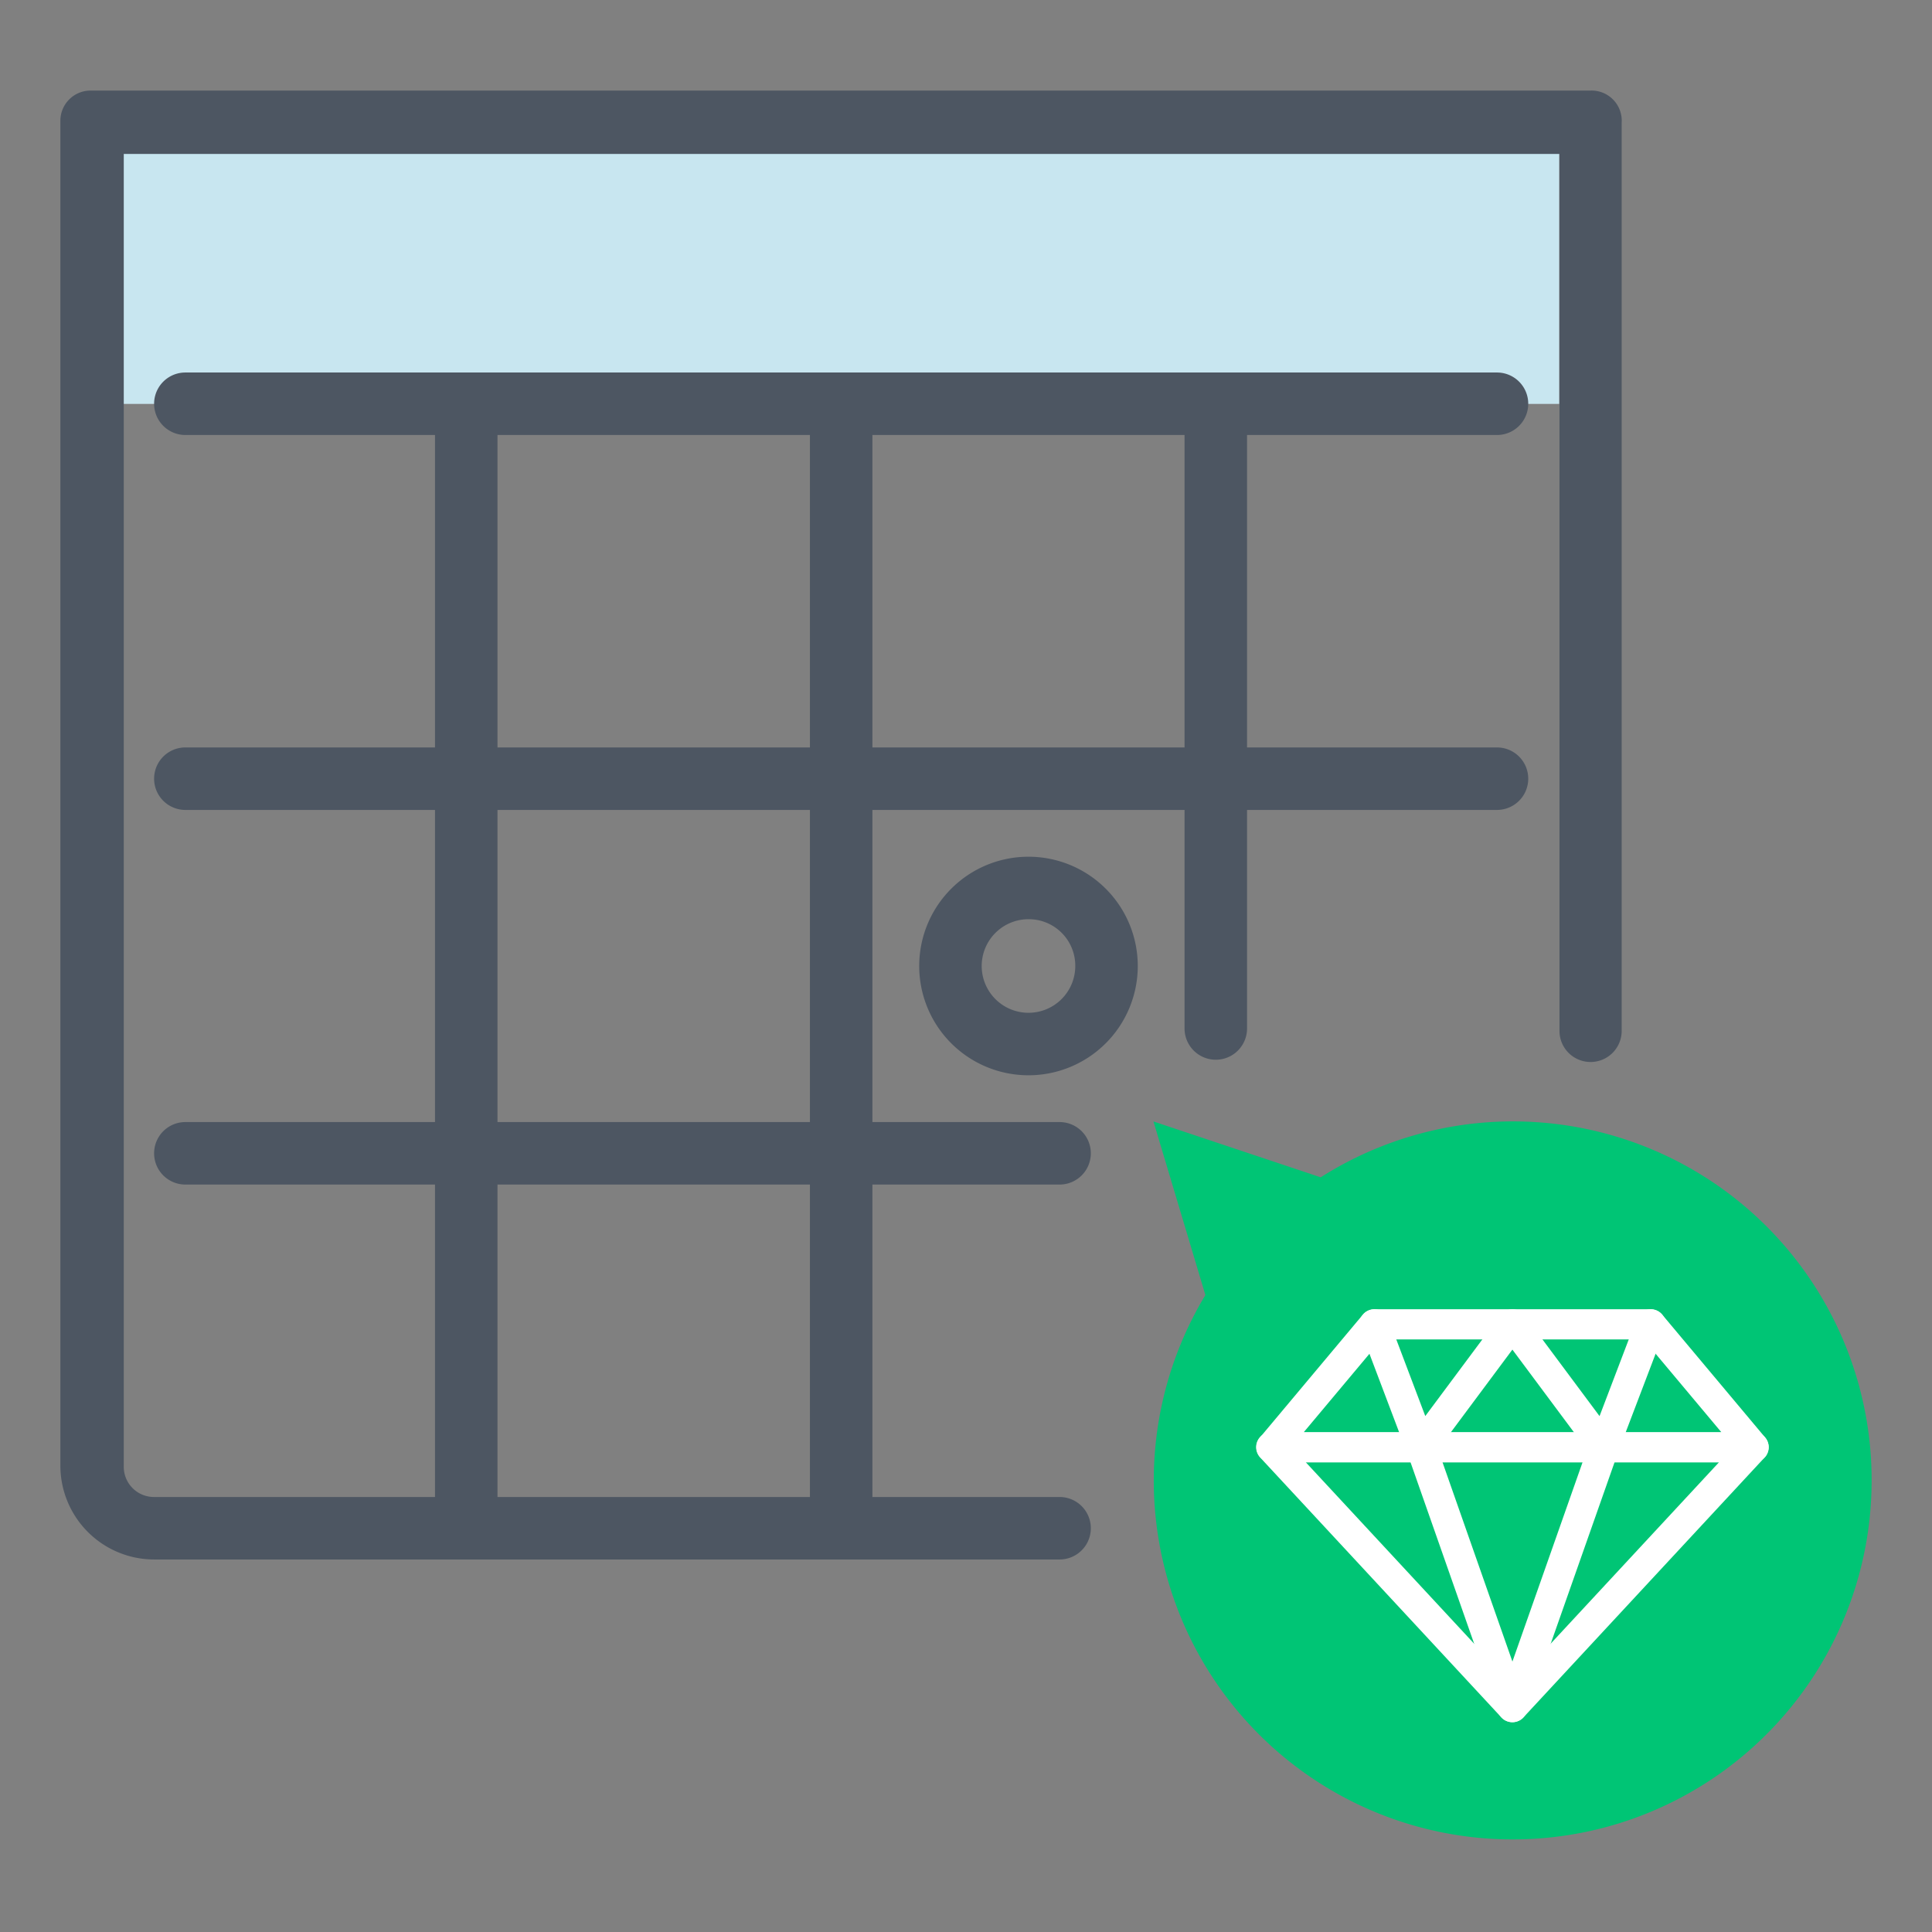 <svg xmlns="http://www.w3.org/2000/svg" viewBox="0 0 64 64"><rect x="0" y="0" width="64" height="64" fill="#808080" stroke="none"/><defs><style>.cls-1{fill:#4d5662;}.cls-2{fill:#c8e6f0;}.cls-3,.cls-4{fill:#00c575;}.cls-4,.cls-5{stroke:#fff;stroke-linecap:round;stroke-linejoin:round;}.cls-5{fill:none;}</style></defs><g id="Layer_2" data-name="Layer 2"><g id="Tax_Bracket_Calculator" data-name="Tax Bracket Calculator"><path class="cls-1" d="M34.07,35.62A3.62,3.62,0,1,1,37.69,32,3.62,3.62,0,0,1,34.07,35.62Zm0-5.17A1.55,1.55,0,1,0,35.62,32,1.54,1.54,0,0,0,34.07,30.45Z"/><rect class="cls-2" x="3.03" y="4.07" width="48.62" height="9.31"/><path class="cls-3" d="M62,49.07A11.88,11.88,0,0,0,43.75,39l-5.54-1.85,1.72,5.75A11.89,11.89,0,1,0,62,49.07Z"/><path class="cls-1" d="M52.69,3H3a1,1,0,0,0-1,1V48.55a3.11,3.11,0,0,0,3.1,3.11h30a1,1,0,1,0,0-2.07H28.9V39.24h6.2a1,1,0,1,0,0-2.07H28.9V26.83H39.24v7.24a1,1,0,0,0,2.07,0V26.83h8.28a1,1,0,0,0,0-2.07H41.31V14.41h8.28a1,1,0,0,0,0-2.07H6.14a1,1,0,1,0,0,2.07h8.27V24.76H6.14a1,1,0,1,0,0,2.07h8.27V37.17H6.14a1,1,0,1,0,0,2.07h8.27V49.59H5.1a1,1,0,0,1-1-1V5.1H51.66V34.15a1,1,0,1,0,2.06,0V4.07A1,1,0,0,0,52.69,3ZM39.24,24.76H28.9V14.41H39.24ZM16.48,14.41H26.83V24.76H16.48Zm0,12.42H26.83V37.17H16.48Zm0,12.41H26.83V49.59H16.48Z"/></g><polygon class="cls-4" points="50.1 56.55 42.11 47.94 58.09 47.94 50.1 56.55"/><polygon class="cls-4" points="50.1 56.55 47.08 47.94 53.13 47.94 50.1 56.55"/><polygon class="cls-4" points="58.09 47.94 42.12 47.94 45.53 43.87 54.68 43.87 58.09 47.94"/><polyline class="cls-5" points="54.68 43.87 53.13 47.94 50.1 43.87 47.07 47.94 45.53 43.87"/></g></svg>